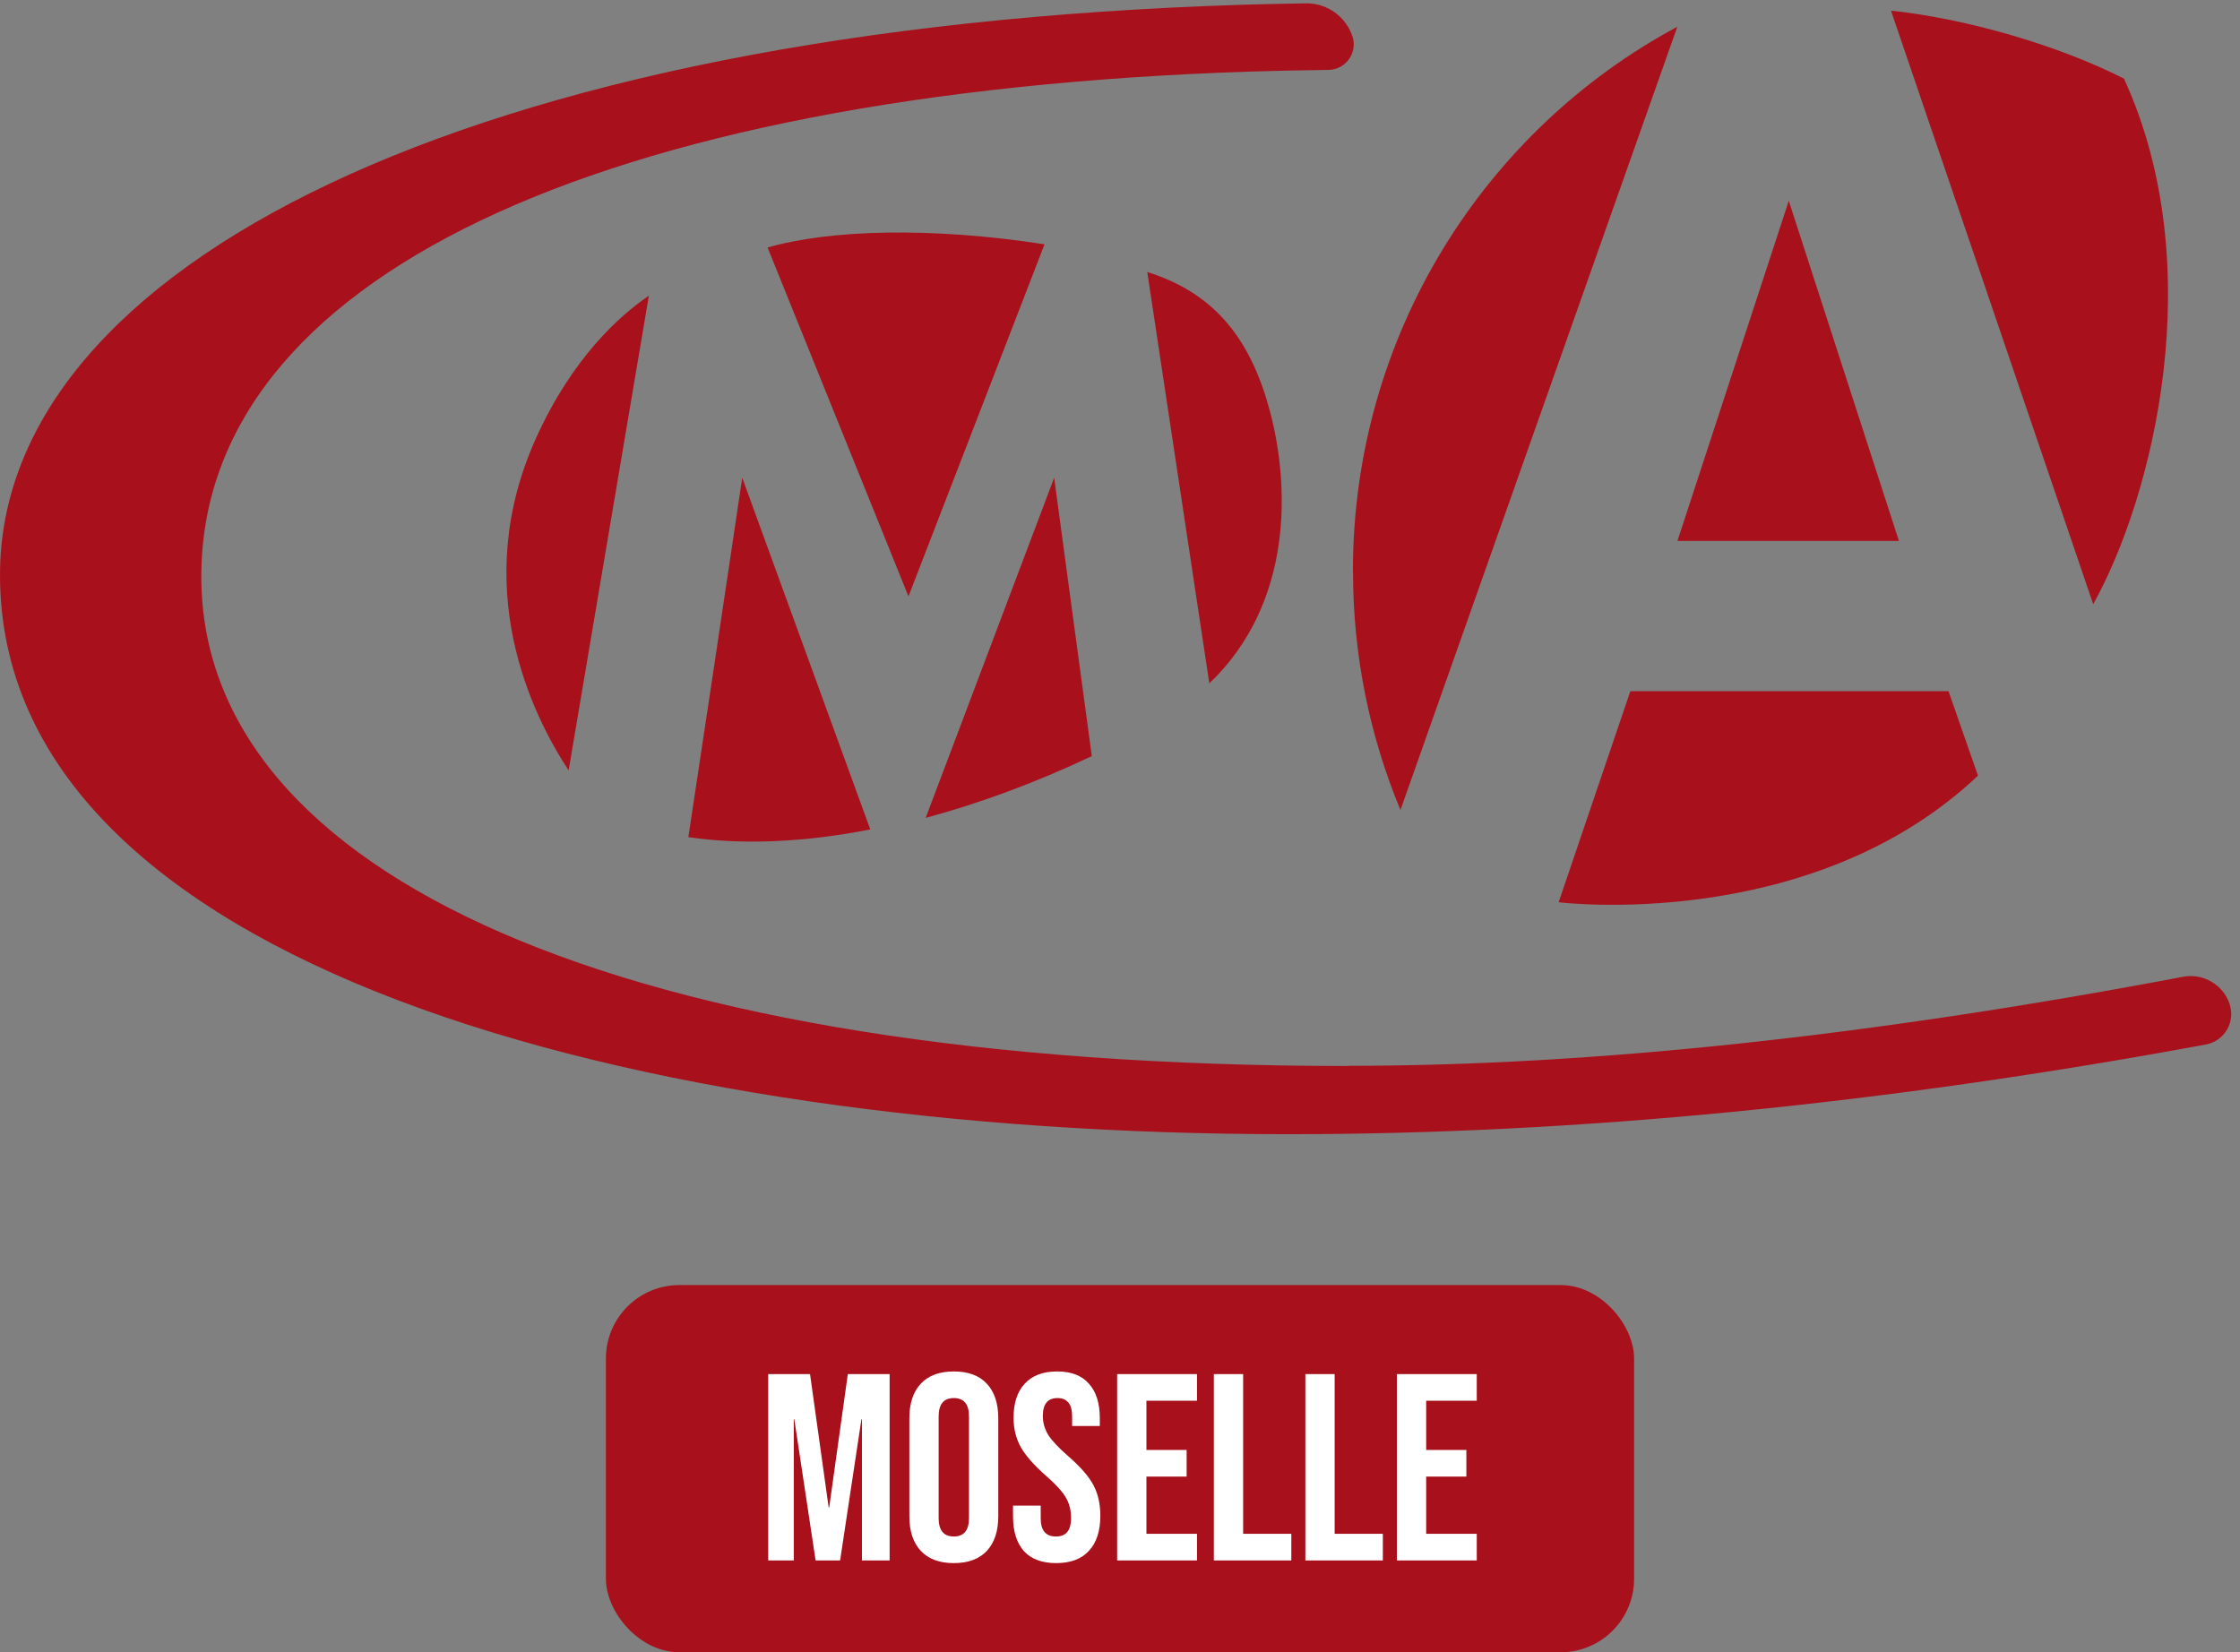 <svg width="244" height="180" viewBox="0 0 244 180" fill="none" xmlns="http://www.w3.org/2000/svg">
<rect x="0" y="0" width="244" height="180" fill="#808080" stroke="none"/>
<rect x="66" y="140" width="112" height="40" rx="8" fill="#A8111C"/>
<path d="M83.682 149.7H88.235L90.265 164.229H90.323L92.353 149.7H96.906V170H93.89V154.63H93.832L91.512 170H88.844L86.524 154.63H86.466V170H83.682V149.7ZM103.898 170.29C102.332 170.29 101.133 169.845 100.302 168.956C99.47 168.067 99.055 166.81 99.055 165.186V154.514C99.055 152.89 99.47 151.633 100.302 150.744C101.133 149.855 102.332 149.41 103.898 149.41C105.464 149.41 106.662 149.855 107.494 150.744C108.325 151.633 108.741 152.89 108.741 154.514V165.186C108.741 166.81 108.325 168.067 107.494 168.956C106.662 169.845 105.464 170.29 103.898 170.29ZM103.898 167.39C105 167.39 105.551 166.723 105.551 165.389V154.311C105.551 152.977 105 152.31 103.898 152.31C102.796 152.31 102.245 152.977 102.245 154.311V165.389C102.245 166.723 102.796 167.39 103.898 167.39ZM115.045 170.29C113.498 170.29 112.329 169.855 111.536 168.985C110.743 168.096 110.347 166.829 110.347 165.186V164.026H113.363V165.418C113.363 166.733 113.914 167.39 115.016 167.39C115.557 167.39 115.963 167.235 116.234 166.926C116.524 166.597 116.669 166.075 116.669 165.36C116.669 164.509 116.476 163.765 116.089 163.127C115.702 162.47 114.987 161.687 113.943 160.778C112.628 159.618 111.71 158.574 111.188 157.646C110.666 156.699 110.405 155.635 110.405 154.456C110.405 152.851 110.811 151.614 111.623 150.744C112.435 149.855 113.614 149.41 115.161 149.41C116.688 149.41 117.839 149.855 118.612 150.744C119.405 151.614 119.801 152.871 119.801 154.514V155.355H116.785V154.311C116.785 153.615 116.65 153.112 116.379 152.803C116.108 152.474 115.712 152.31 115.19 152.31C114.127 152.31 113.595 152.958 113.595 154.253C113.595 154.988 113.788 155.674 114.175 156.312C114.581 156.95 115.306 157.723 116.35 158.632C117.684 159.792 118.602 160.846 119.105 161.793C119.608 162.74 119.859 163.852 119.859 165.128C119.859 166.791 119.443 168.067 118.612 168.956C117.8 169.845 116.611 170.29 115.045 170.29ZM121.688 149.7H130.388V152.6H124.878V157.965H129.257V160.865H124.878V167.1H130.388V170H121.688V149.7ZM132.223 149.7H135.413V167.1H140.662V170H132.223V149.7ZM142.192 149.7H145.382V167.1H150.631V170H142.192V149.7ZM152.161 149.7H160.861V152.6H155.351V157.965H159.73V160.865H155.351V167.1H160.861V170H152.161V149.7Z" fill="white"/>
<path d="M212.26 75.303H177.59L169.78 98.293C169.78 98.293 197.23 101.733 215.46 84.503L212.25 75.303H212.26Z" fill="#A8111C"/>
<path d="M147.38 62.243C147.38 71.453 149.22 80.243 152.55 88.243L182.71 2.913C161.69 14.193 147.37 36.523 147.37 62.243" fill="#A8111C"/>
<path d="M231.36 8.564C224.06 4.864 214.19 2.064 206.22 1.184H205.99L228.01 65.824C234.53 54.124 240.78 29.074 231.36 8.564Z" fill="#A8111C"/>
<path d="M74.981 91.203C80.861 92.063 87.581 91.773 94.8 90.363C93.111 85.723 81.52 53.883 80.85 52.043C79.93 58.113 79.591 60.703 74.981 91.203ZM114.831 52.043C114.181 53.763 103.741 81.423 100.831 89.103C106.691 87.523 112.78 85.283 118.93 82.373C117.48 71.633 115.021 53.523 114.831 52.043Z" fill="#A8111C"/>
<path d="M70.68 32.213C67.55 34.343 62.35 38.943 58.38 47.753C51.1 63.903 57.89 77.763 61.94 83.933L70.68 32.223V32.213Z" fill="#A8111C"/>
<path d="M83.61 26.963C87.04 35.453 98.36 63.513 98.96 64.973C99.54 63.483 110.68 34.623 113.78 26.613C101.38 24.703 90.42 25.013 83.61 26.963" fill="#A8111C"/>
<path d="M138.39 45.013C136.36 37.243 132.55 32.003 124.97 29.633L131.73 74.453C140.98 65.593 140.41 52.783 138.39 45.023" fill="#A8111C"/>
<path d="M146.88 116.133C67.52 116.133 21.93 95.233 21.93 62.823C21.93 30.413 64.91 10.133 136.31 7.793C138.31 7.723 141.12 7.673 144.72 7.613C146.25 7.593 147.48 6.333 147.46 4.793C147.46 4.503 147.41 4.213 147.31 3.933C146.57 1.773 144.53 0.323 142.24 0.363C139.37 0.413 137.12 0.463 135.47 0.513C50.75 3.153 0 29.073 0 62.633C0 104.963 68.84 123.563 140.3 123.563C171.7 123.563 205.03 120.303 240.28 113.793C242.11 113.453 243.33 111.693 242.99 109.853C242.96 109.693 242.92 109.533 242.87 109.373C242.15 107.263 239.99 106.003 237.8 106.413C203.7 112.873 173.39 116.113 146.88 116.113" fill="#A8111C"/>
<path d="M182.72 58.933H206.85L194.85 21.873L182.72 58.933Z" fill="#A8111C"/>
</svg>
